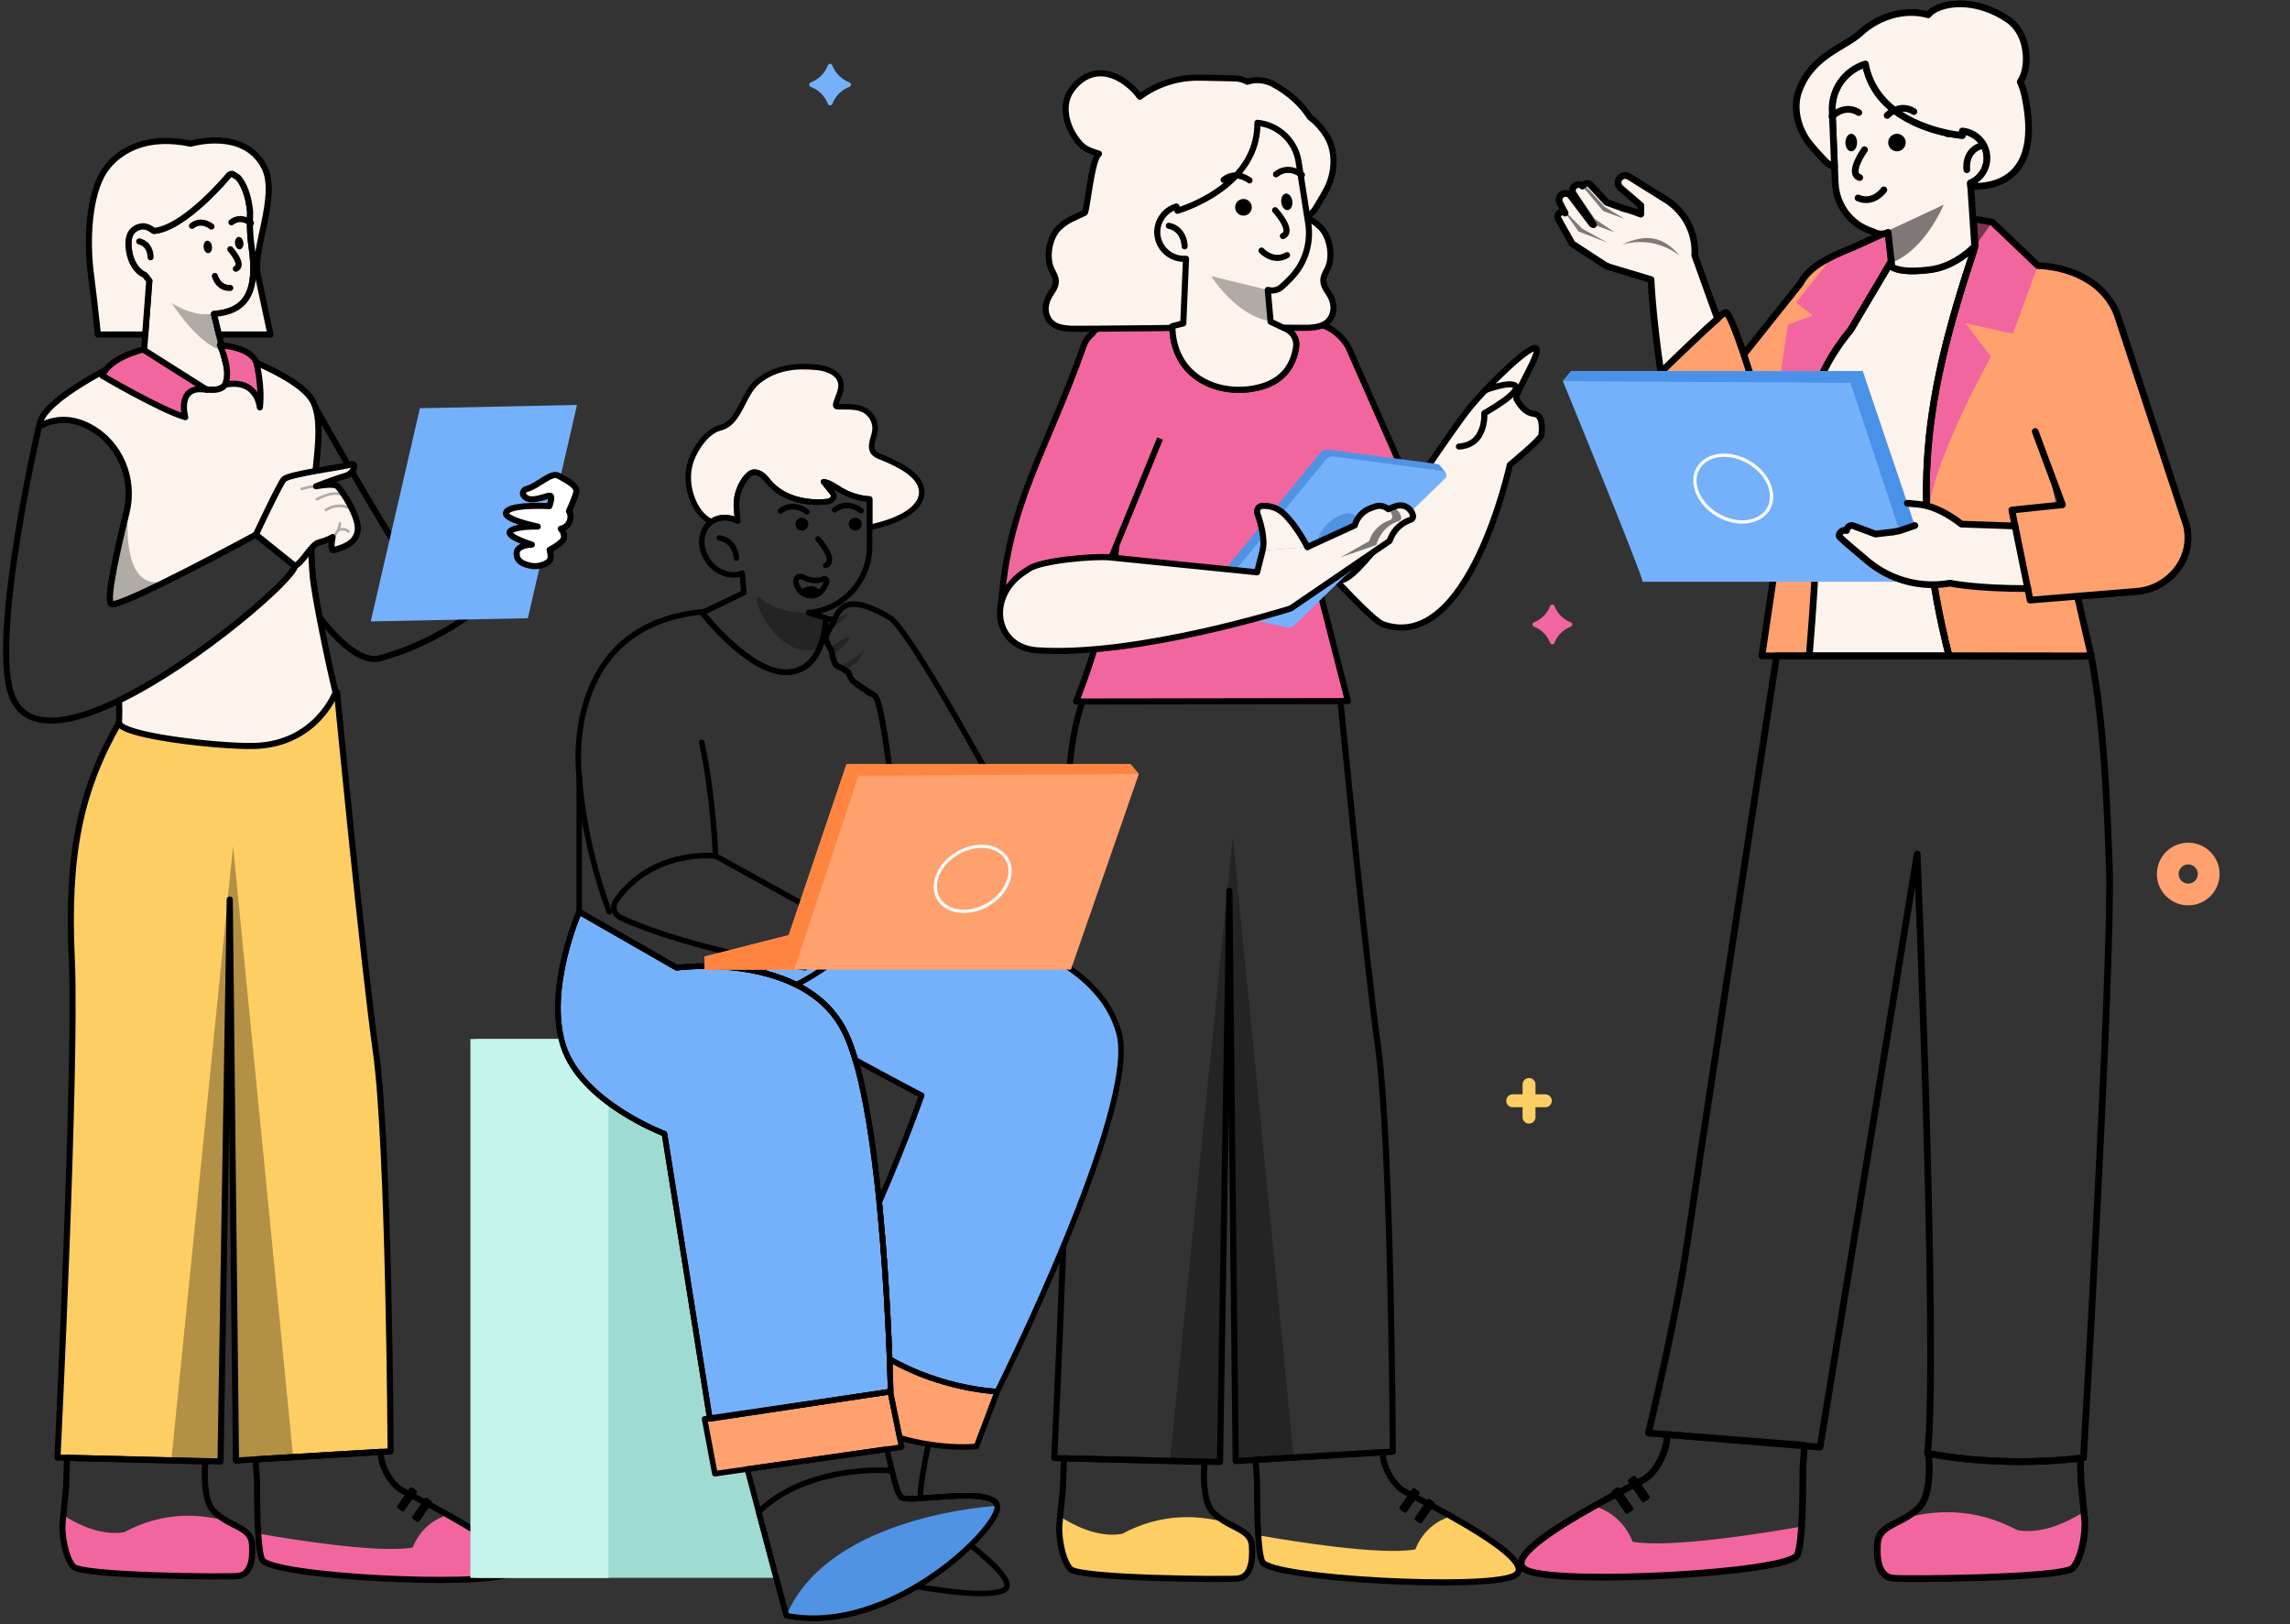<svg width="375" height="266" viewBox="0 0 375 266" fill="none" xmlns="http://www.w3.org/2000/svg">
<rect x="0" y="0" width="375" height="266" fill="#333333" stroke="none"/>
<g clip-path="url(#clip0_6507_508)">
<path d="M333.711 43.491L326.254 36.377L323.155 35.844L323.46 40.328C315.305 64.691 312.523 81.128 319.166 107.422H342.45L336.073 79.756C340.201 72.846 343.872 66.558 345.359 63.548C351.1 51.925 344.127 43.973 333.723 43.503L333.711 43.491Z" fill="#FFA16E"/>
<path d="M329.621 54.658L321.848 52.918L326.027 58.405C326.027 58.405 317.148 74.41 316.068 82.426C314.861 76.392 316.475 68.593 316.729 65.747C317.199 60.425 321.251 48.726 322.915 41.918C324.109 37.027 323.143 35.846 323.143 35.846C327.233 34.741 329.444 39.962 333.712 43.493L329.621 54.658Z" fill="#F2669F"/>
<path d="M303.037 54.025L309.706 42.783L309.185 38.02L309.071 38.07C308.855 38.172 308.639 38.223 308.41 38.261L306.543 39.112L303.634 40.433C298.693 42.415 296.178 43.875 294.78 46.467L285.558 58.038C285.533 57.962 285.508 57.873 285.482 57.797C284.199 54.012 283.018 51.027 282.535 51.166C282.192 51.268 280.871 52.411 279.118 54.025C278.255 54.825 277.277 55.739 276.26 56.705C271.751 60.998 266.492 66.231 266.492 66.231C266.492 66.231 272.03 87.991 284.11 87.216C285.355 87.356 286.6 87.102 287.743 86.352C287.769 86.352 287.781 86.339 287.807 86.327V86.301C288.226 86.022 288.632 85.692 289.014 85.272L298.083 73.866C295.022 68.81 297.08 61.252 303.062 54.012L303.037 54.025Z" fill="#FFA16E"/>
<path d="M296.83 51.671L292.778 53.157L288.688 80.022C289.5 77.927 293.794 68.235 297.808 61.464C303.219 52.344 308.668 45.688 309.748 43.198L309.062 38.066C305.328 39.159 303.689 40.797 300.59 41.344L294.15 49.562L296.83 51.658V51.671Z" fill="#F2669F"/>
<path d="M299.356 75.581C298.886 75.098 298.505 74.578 298.149 74.031L292.725 78.261L288.508 107.413H296.256C296.256 107.413 297.107 96.756 297.222 93.034C297.336 88.791 299.356 75.581 299.356 75.581Z" fill="#FFA16E"/>
<path d="M315.589 75.54C315.589 75.616 315.589 75.705 315.589 75.781C316.199 64.59 318.942 53.882 323.248 40.964L322.753 40.875C321.673 41.853 319.234 43.72 316.16 44.127C311.105 44.8 309.822 43.682 309.822 43.682L309.771 43.2L309.72 42.78L303.052 54.022C296.357 62.126 294.566 70.637 299.381 75.578C299.381 75.578 297.374 88.788 297.247 93.031C297.145 96.753 296.281 107.41 296.281 107.41H319.171C316.097 95.267 315.043 85.232 315.602 75.54H315.589Z" fill="#FCF3EC" stroke="black" stroke-width="1.1" stroke-linecap="round" stroke-linejoin="round"/>
<path d="M358.015 85.942L346.901 52.141C345.313 46.971 340.181 43.783 333.703 43.491L326.246 36.377L323.147 35.844L323.452 40.328C315.297 64.691 312.515 81.128 319.158 107.422C319.158 107.422 331.429 107.371 342.442 107.422L340.194 97.654L349.924 96.853C355.03 96.434 358.993 91.836 358.193 86.78C358.155 86.501 358.091 86.234 358.028 85.967L358.015 85.942Z" stroke="black" stroke-width="1.1" stroke-linecap="round" stroke-linejoin="round"/>
<path d="M303.037 54.037L309.706 42.783L309.185 38.02L309.071 38.07C308.855 38.172 308.639 38.223 308.41 38.261L306.543 39.112L303.634 40.433C298.693 42.415 296.178 43.875 294.78 46.467L285.558 58.038C285.533 57.962 285.508 57.873 285.482 57.797C284.199 54.012 283.018 51.027 282.535 51.166C282.192 51.268 280.871 52.411 279.118 54.025C278.255 54.825 277.277 55.739 276.26 56.705C271.751 60.998 266.492 66.231 266.492 66.231C266.492 66.231 272.03 87.991 284.11 87.216C285.355 87.356 286.6 87.102 287.743 86.352C287.769 86.352 287.781 86.339 287.807 86.327V86.301C288.226 86.022 288.632 85.692 289.014 85.272L298.083 73.866C295.022 68.81 297.08 61.252 303.05 54.012L303.037 54.037Z" stroke="black" stroke-width="1.1" stroke-linecap="round" stroke-linejoin="round"/>
<path d="M276.747 56.373C277.661 55.497 278.538 54.671 279.325 53.947C280.087 53.249 280.748 52.652 281.281 52.207L277.534 41.804V41.766L270.383 45.792C270.383 45.792 270.586 51.407 271.983 60.972C273.457 59.536 275.146 57.885 276.734 56.373H276.747Z" fill="#FCF3EC"/>
<path d="M259.13 31.22L261.073 34.497L265.659 37.241V34.065L263.093 33.125L260.451 30.267C260.21 30.013 259.829 29.95 259.524 30.115L259.409 30.178C259.282 30.255 259.168 30.356 259.117 30.483C258.99 30.712 258.99 30.991 259.13 31.233V31.22Z" fill="#FCF3EC"/>
<path d="M257.653 31.782L260.943 36.8L261.426 37.524L266.38 40.293L268.704 37.447L262.556 34.564L259.279 30.575C259.089 30.334 258.797 30.207 258.504 30.207C258.39 30.207 258.263 30.232 258.161 30.27C257.933 30.36 257.755 30.512 257.641 30.702C257.45 31.02 257.437 31.427 257.666 31.769L257.653 31.782Z" fill="#FCF3EC"/>
<path opacity="0.5" d="M257.654 31.785L260.944 36.802L264.552 38.149L261.186 35.875L257.629 30.73C257.438 31.048 257.426 31.454 257.654 31.797V31.785Z" fill="black"/>
<path d="M255.305 32.723C255.305 32.889 255.343 33.054 255.419 33.206L255.737 33.803L257.413 37.029L259.382 39.291L263.117 43.597L269.773 40.053L260.754 36.712L257.197 32.038C256.905 31.682 256.397 31.555 255.965 31.72C255.546 31.898 255.305 32.292 255.305 32.711V32.723Z" fill="#FCF3EC"/>
<path opacity="0.5" d="M255.961 34.258L257.409 37.04L259.378 39.313L263.189 39.72L259.111 37.459L255.961 34.258Z" fill="black"/>
<path d="M263.115 43.62L257.449 39.923L255.176 35.871C254.972 35.503 255.112 35.02 255.48 34.83C255.823 34.652 256.23 34.754 256.459 35.058L258.491 37.904L263.178 39.72L263.115 43.62Z" fill="#FCF3EC"/>
<path d="M264.97 29.913C264.97 30.244 265.109 30.574 265.376 30.79L268.692 33.635V37.446L277.52 41.778C277.723 38.132 275.919 34.651 272.82 32.708L266.761 28.923C266.075 28.491 265.148 28.872 264.982 29.66C264.957 29.748 264.957 29.825 264.957 29.913H264.97Z" fill="#FCF3EC"/>
<path d="M277.516 41.777C273.629 35.769 265.563 34.066 265.563 34.066L263.188 43.631L274.81 47.112L277.528 41.764L277.516 41.777Z" fill="#FCF3EC"/>
<path d="M277.532 41.803V41.778C277.735 38.132 275.932 34.651 272.832 32.708L266.773 28.923C266.087 28.491 265.16 28.872 264.995 29.66C264.97 29.748 264.97 29.825 264.97 29.913C264.97 30.244 265.109 30.574 265.376 30.79L268.691 33.635V35.071C267.167 34.461 265.998 34.169 265.668 34.093V34.067L263.102 33.127L260.46 30.269C260.219 30.015 259.838 29.952 259.533 30.117L259.419 30.18C259.292 30.256 259.19 30.358 259.126 30.473C258.949 30.32 258.733 30.218 258.491 30.218C258.377 30.218 258.25 30.244 258.148 30.282C257.92 30.371 257.742 30.523 257.628 30.714C257.437 31.031 257.424 31.438 257.653 31.781L260.943 36.798L260.752 36.735L257.196 32.06C256.904 31.705 256.395 31.578 255.964 31.743C255.544 31.921 255.303 32.314 255.303 32.733C255.303 32.899 255.341 33.064 255.417 33.216L255.735 33.813L256.294 34.893C256.065 34.715 255.748 34.677 255.481 34.817C255.1 35.02 254.96 35.49 255.176 35.858L257.45 39.91L263.115 43.607L263.191 43.569V43.632L270.368 45.791C270.368 45.791 270.571 51.406 271.969 60.971C273.442 59.535 275.131 57.884 276.732 56.373C277.647 55.496 278.523 54.67 279.311 53.947C280.073 53.248 280.733 52.651 281.267 52.206L277.52 41.803H277.532Z" stroke="black" stroke-width="1.1" stroke-linecap="round" stroke-linejoin="round"/>
<path opacity="0.5" d="M259.113 30.488L262.543 34.566L266.061 35.862L262.772 33.88L259.405 30.184C259.278 30.26 259.164 30.361 259.113 30.488ZM265.655 40.041C269.478 38.25 272.4 38.643 275.08 41.921C275.08 41.921 271.308 38.478 265.655 40.041Z" fill="black"/>
<path opacity="0.5" d="M326.248 36.369L323.453 40.32L323.148 35.836L326.248 36.369Z" fill="black"/>
<path d="M325.372 25.714C325.283 23.465 323.53 21.687 321.345 21.471V22.195C321.345 22.195 320.443 22.131 319.084 21.852C319.046 21.865 318.995 21.877 318.957 21.903V21.827C314.892 20.988 306.941 18.359 305.467 10.496C302.203 11.487 299.878 14.586 300.031 18.156L300.246 23.249L300.526 29.969C300.678 33.564 303.016 36.739 306.445 37.844C306.636 37.908 306.737 37.933 306.737 37.933C307.436 38.378 308.325 38.441 309.075 38.098L309.189 38.048L309.761 43.23L309.811 43.713C309.811 43.713 311.094 44.831 316.15 44.157C320.354 43.599 323.365 40.309 323.365 40.309L322.679 30.007C324.33 29.296 325.461 27.632 325.384 25.739L325.372 25.714Z" fill="#FCF3EC" stroke="black" stroke-width="1.1" stroke-linecap="round" stroke-linejoin="round"/>
<path d="M331.593 15.761C331.403 14.872 331.136 14.097 330.831 13.386C331.492 12.433 331.86 10.934 331.809 9.334C331.746 7.047 330.844 4.545 328.774 3.16C323.959 -0.066 319.259 0.302 316.973 1.471C316.414 1.75 316.008 2.081 315.766 2.424C315.233 2.271 314.674 2.169 314.128 2.106C310.685 1.738 307.167 3.071 304.626 5.421C302.086 7.771 296.713 9.041 294.579 14.872C293.537 17.704 294.426 21.134 296.306 23.497C296.827 24.145 297.386 24.78 297.958 25.389C298.275 25.732 298.593 26.075 298.898 26.406C299.215 26.749 299.749 27.053 300.409 27.346L300.244 23.23L300.028 18.136C299.888 14.567 302.2 11.48 305.465 10.477C306.951 18.34 314.89 20.969 318.955 21.807V21.884C318.955 21.884 319.044 21.858 319.082 21.833C320.453 22.112 321.343 22.176 321.343 22.176V21.452C323.527 21.668 325.28 23.433 325.369 25.694C325.446 27.6 324.315 29.251 322.664 29.962L322.702 30.509C326.309 30.674 334.502 29.594 331.581 15.748L331.593 15.761Z" fill="#FCF3EC" stroke="black" stroke-width="1.1" stroke-linecap="round" stroke-linejoin="round"/>
<path opacity="0.5" d="M318.296 33.523C318.296 33.523 315.222 41.005 309.696 43.038L309.531 37.614L318.296 33.523Z" fill="black"/>
<path d="M358.014 85.946L346.9 52.145L329.129 56.044C329.129 56.044 332.635 71.046 338.008 83.291L337.728 82.656L329.434 83.519L332.432 98.267L349.897 96.832C355.004 96.412 358.967 91.814 358.167 86.758C358.128 86.479 358.065 86.212 358.001 85.946H358.014Z" fill="#FFA16E"/>
<path d="M292.432 80.961L288.52 107.407H296.268" stroke="black" stroke-width="1.1" stroke-linecap="round" stroke-linejoin="round"/>
<path d="M310.635 24.781C311.427 24.781 312.07 24.138 312.07 23.346C312.07 22.553 311.427 21.91 310.635 21.91C309.842 21.91 309.199 22.553 309.199 23.346C309.199 24.138 309.842 24.781 310.635 24.781Z" fill="black"/>
<path d="M303.152 24.781C303.678 24.781 304.105 24.138 304.105 23.346C304.105 22.553 303.678 21.91 303.152 21.91C302.626 21.91 302.199 22.553 302.199 23.346C302.199 24.138 302.626 24.781 303.152 24.781Z" fill="black"/>
<path d="M305.325 24.516C305.325 24.516 302.505 28.428 304.537 29.076" stroke="black" stroke-width="1.1" stroke-linecap="round" stroke-linejoin="round"/>
<path d="M308.488 31.098C308.488 31.098 306.824 33.511 304.258 32.419" stroke="black" stroke-width="1.1" stroke-linecap="round" stroke-linejoin="round"/>
<path d="M309.031 18.902C309.031 18.902 311.051 16.78 313.414 18.267" stroke="black" stroke-width="1.1" stroke-linecap="round" stroke-linejoin="round"/>
<path d="M322.079 27.791C322.079 27.791 321.635 24.895 324.251 23.93" stroke="black" stroke-width="1.1" stroke-linecap="round" stroke-linejoin="round"/>
<path d="M300 19.066C300 19.066 302.02 16.945 304.382 18.431" stroke="black" stroke-width="1.1" stroke-linecap="round" stroke-linejoin="round"/>
<path d="M285.562 58.051L286.782 61.811" stroke="black" stroke-width="1.1" stroke-miterlimit="10"/>
<path d="M276.22 204.063C277.478 195.247 286.941 133.209 290.93 107.41H319.154C319.154 107.41 341.206 107.652 342.438 107.41C344.546 118.309 345.042 131.811 345.41 141.707C345.982 157.216 341.18 238.727 341.18 238.727C341.18 238.727 329.113 240.544 315.636 238.016C317.427 222.761 313.946 139.865 313.946 139.865L298.043 236.987L269.945 234.675C269.945 234.675 274.607 215.266 276.208 204.063H276.22Z" stroke="black" stroke-width="1.1" stroke-linecap="round" stroke-linejoin="round"/>
<path d="M330.779 239.363C329.483 239.363 328.086 239.325 326.625 239.262C328.086 239.338 329.47 239.363 330.779 239.363Z" fill="black"/>
<path d="M326.625 239.26C325.748 239.222 324.834 239.158 323.906 239.082C324.834 239.158 325.748 239.209 326.625 239.26Z" fill="black"/>
<path d="M335.198 239.25C334.956 239.263 334.715 239.275 334.461 239.288C334.715 239.275 334.956 239.275 335.198 239.263V239.25Z" stroke="black" stroke-width="1.1" stroke-linecap="round" stroke-linejoin="round"/>
<path d="M255.926 62.405L257.298 60.754H305.008L314.712 89.474L328.85 93.069V95.266H268.997C268.831 93.818 255.926 62.405 255.926 62.405Z" fill="#75B1FB"/>
<path d="M285.318 85.741C283.869 85.729 282.447 85.322 281.189 84.585C277.887 82.68 276.388 79.073 277.849 76.558C279.309 74.042 283.171 73.534 286.473 75.44C289.776 77.345 291.275 80.953 289.814 83.468C288.95 84.954 287.248 85.741 285.318 85.741ZM281.456 84.128C284.505 85.881 288.036 85.462 289.357 83.201C290.678 80.94 289.255 77.663 286.207 75.897C283.158 74.131 279.627 74.563 278.306 76.824C276.985 79.085 278.407 82.362 281.456 84.128Z" fill="white"/>
<path d="M255.926 62.408L303.039 62.7L313.811 95.282H328.863V93.084L314.725 89.49L305.021 60.77H257.298L255.926 62.421V62.408Z" fill="#4A91E9"/>
<path d="M332.079 96.383C323.365 96.395 319.326 95.494 319.326 95.494C317.026 95.9 314.702 95.811 312.492 95.265C310.116 94.681 307.868 93.563 305.925 91.962C303.46 89.905 301.148 87.948 301.148 87.771C301.148 87.542 301.25 87.326 301.415 87.148C301.504 87.059 301.593 86.983 301.695 86.932C301.911 86.831 302.152 86.818 302.381 86.881C302.381 86.742 302.431 86.615 302.508 86.488L302.584 86.386C302.787 86.094 303.155 85.98 303.473 86.094L307.119 87.453L309.837 87.135V87.161C310.027 87.123 310.447 87.021 311.056 86.919L313.571 86.056L312.339 82.41L314.156 82.575C317.687 82.893 321.193 85.827 321.193 85.827L329.996 86.132" fill="#FCF3EC"/>
<path d="M312.336 82.414L314.152 82.579C317.684 82.897 321.19 85.831 321.19 85.831L329.992 86.136" stroke="black" stroke-width="1.1" stroke-linecap="round" stroke-linejoin="round"/>
<path d="M332.079 96.387C323.365 96.4 319.326 95.498 319.326 95.498C317.026 95.905 314.702 95.816 312.492 95.269C310.116 94.685 307.868 93.567 305.925 91.967C303.46 89.909 301.148 87.953 301.148 87.775C301.148 87.546 301.25 87.331 301.415 87.153C301.504 87.064 301.593 86.988 301.695 86.937C301.911 86.835 302.152 86.822 302.381 86.886C302.381 86.746 302.431 86.619 302.508 86.492L302.584 86.391C302.787 86.098 303.155 85.984 303.473 86.098L307.119 87.457L309.837 87.14V87.165C310.027 87.127 310.447 87.026 311.056 86.924L313.571 86.06" stroke="black" stroke-width="1.1" stroke-linecap="round" stroke-linejoin="round"/>
<path d="M333.281 70.66L337.74 82.663L329.445 83.527L332.443 98.275L349.909 96.839C355.015 96.42 358.978 91.822 358.178 86.766C358.14 86.487 358.076 86.22 358.013 85.953L346.898 52.152" stroke="black" stroke-width="1.1" stroke-linecap="round" stroke-linejoin="round"/>
<path d="M339.481 256.765C337.994 258.454 312.12 258.67 309.998 258.454C307.877 258.238 307.242 255.914 307.458 252.751C307.61 250.426 309.617 249.906 311.853 248.648C316.578 247.302 323.285 246.768 330.373 250.592C334.603 251.303 338.884 249.093 341.272 247.543C341.322 248.102 341.373 248.534 341.399 248.788C341.615 250.769 340.979 255.063 339.493 256.752L339.481 256.765Z" fill="#F2669F"/>
<path d="M295.023 249.982C294.883 252.193 294.655 253.933 294.312 254.657C292.864 257.655 255.353 259.649 250.018 257.172C246.411 255.508 254.147 250.503 261.082 246.629C263.369 247.366 265.96 248.979 267.357 252.485C273.454 253.552 288.557 251.126 295.036 249.982H295.023Z" fill="#F2669F"/>
<path d="M264.729 243.61L264.021 244.104C263.871 244.208 263.835 244.414 263.939 244.564L266.155 247.742C266.259 247.891 266.465 247.928 266.615 247.824L267.323 247.33C267.473 247.225 267.51 247.019 267.405 246.87L265.189 243.692C265.085 243.542 264.879 243.506 264.729 243.61Z" fill="black"/>
<path d="M267.425 241.735L266.716 242.229C266.567 242.333 266.53 242.539 266.634 242.689L268.85 245.867C268.955 246.016 269.16 246.053 269.31 245.949L270.019 245.455C270.168 245.35 270.205 245.144 270.101 244.995L267.885 241.817C267.78 241.667 267.574 241.631 267.425 241.735Z" fill="black"/>
<path d="M261.082 246.617C264.016 244.966 266.824 243.53 268.551 242.616C268.793 242.489 269.021 242.374 269.224 242.26C271.384 241.117 273.175 236.988 272.984 234.918L295.455 236.671C295.48 237.954 295.226 239.592 295.226 241.066C295.226 244.127 295.188 247.379 295.023 249.97C294.883 252.181 294.655 253.921 294.312 254.645C292.864 257.643 255.353 259.637 250.018 257.16C246.411 255.496 254.147 250.491 261.082 246.617Z" stroke="black" stroke-width="1.1" stroke-linecap="round" stroke-linejoin="round"/>
<path d="M341.259 247.54C341.145 246.346 340.955 244.555 340.777 242.663L340.65 238.801C338.185 239.106 327.554 240.211 315.817 238.039C315.969 239.83 315.994 241.431 315.702 243.336C315.486 244.835 315.029 246.143 314.241 246.905C313.517 247.579 312.717 248.163 311.841 248.646C309.605 249.903 307.611 250.424 307.446 252.748C307.23 255.899 307.878 258.236 309.986 258.452C312.107 258.668 337.982 258.452 339.468 256.762C340.955 255.073 341.59 250.78 341.374 248.798C341.348 248.544 341.298 248.099 341.247 247.553L341.259 247.54Z" stroke="black" stroke-width="1.1" stroke-linecap="round" stroke-linejoin="round"/>
<path d="M247.713 179.21H249.331V177.593C249.331 177.009 249.805 176.535 250.388 176.535C250.972 176.535 251.446 177.009 251.446 177.593V179.21H253.06C253.643 179.21 254.117 179.682 254.117 180.268C254.117 180.851 253.643 181.325 253.06 181.325H251.442V182.942C251.442 183.526 250.968 184 250.385 184C249.801 184 249.327 183.526 249.327 182.942V181.325H247.71C247.126 181.325 246.652 180.851 246.652 180.268C246.652 179.684 247.126 179.21 247.71 179.21H247.713Z" fill="#FDCE64"/>
<path d="M250.937 102.266C250.937 102.112 251.03 101.975 251.173 101.919C252.41 101.451 253.388 100.475 253.856 99.236C253.911 99.093 254.049 98.999 254.203 99C254.357 99 254.494 99.093 254.55 99.236C255.018 100.473 255.994 101.451 257.233 101.919C257.375 101.974 257.47 102.112 257.469 102.266C257.469 102.419 257.375 102.557 257.233 102.613C255.996 103.081 255.018 104.057 254.55 105.296C254.495 105.438 254.357 105.533 254.203 105.532C254.049 105.532 253.912 105.438 253.856 105.296C253.388 104.059 252.412 103.081 251.173 102.613C251.03 102.558 250.936 102.419 250.937 102.266Z" fill="#F2669F"/>
<path d="M361.964 139.503C361.035 138.573 359.753 138 358.335 138C355.501 138 353.203 140.298 353.203 143.132C353.203 145.966 355.501 148.264 358.335 148.264C361.169 148.264 363.467 145.966 363.467 143.132C363.467 141.714 362.894 140.433 361.964 139.503ZM358.335 144.704C357.467 144.704 356.764 144 356.764 143.132C356.764 142.264 357.467 141.561 358.335 141.561C359.203 141.561 359.907 142.264 359.907 143.132C359.907 144 359.203 144.704 358.335 144.704Z" fill="#FFA16E"/>
<path d="M139.348 13.855C139.348 13.695 139.251 13.551 139.101 13.493C137.808 13.004 136.786 11.985 136.297 10.692C136.239 10.543 136.094 10.444 135.934 10.445C135.773 10.445 135.63 10.543 135.571 10.692C135.082 11.983 134.061 13.004 132.766 13.493C132.617 13.55 132.518 13.695 132.52 13.855C132.52 14.015 132.617 14.159 132.766 14.217C134.06 14.706 135.082 15.725 135.571 17.018C135.628 17.167 135.773 17.266 135.934 17.265C136.094 17.265 136.238 17.167 136.297 17.018C136.786 15.727 137.807 14.706 139.101 14.217C139.251 14.16 139.349 14.015 139.348 13.855Z" fill="#75B1FB"/>
<path d="M11.999 256.56C13.358 258.106 37.008 258.303 38.948 258.106C40.888 257.909 41.469 255.782 41.272 252.895C41.129 250.768 39.297 250.285 37.259 249.141C32.933 247.907 26.81 247.416 20.338 250.92C16.468 251.572 12.553 249.552 10.372 248.131C10.319 248.64 10.283 249.034 10.256 249.266C10.059 251.081 10.64 254.995 11.999 256.551V256.56Z" fill="#F2669F"/>
<path d="M42.281 251.142C42.406 253.171 42.612 254.753 42.934 255.415C44.248 258.15 78.544 259.973 83.424 257.712C86.714 256.192 79.652 251.616 73.315 248.067C71.233 248.738 68.864 250.222 67.586 253.421C62.008 254.396 48.207 252.179 42.29 251.142H42.281Z" fill="#F2669F"/>
<path d="M61.561 172.279C59.398 156.816 55.188 113.34 55.188 113.34H55.17C55.17 113.34 55.17 113.376 55.179 113.393C55.179 113.393 51.506 121.947 40.485 122.162C34.371 122.278 19.346 120.678 19.48 118.336C13.089 129.438 10.953 139.985 11.748 157.12C12.544 174.254 9.406 238.7 9.406 238.7L36.105 239.334L37.616 147.305L38.635 239.182L63.957 237.672C63.957 237.672 63.715 187.742 61.552 172.279H61.561Z" fill="#FDCE64"/>
<path d="M85.572 86.336C85.572 86.336 69.984 94.327 68.455 94.184C66.927 94.041 51.642 66.717 51.642 66.717V66.735C53.332 72.142 50.033 80.839 51.195 94.229C51.312 95.543 51.759 98.162 52.322 101.094C55.745 105.438 59.32 108.566 62.163 107.806C78.377 103.453 88.611 89.787 88.611 89.787L85.572 86.336Z" stroke="black" stroke-linecap="round" stroke-linejoin="round"/>
<path d="M40.959 34.727C40.726 32.045 39.859 30.025 38.992 29.078C38.688 28.863 38.367 28.666 38.045 28.479C37.786 28.452 37.544 28.559 37.365 28.818C37.365 28.818 30.268 37.372 25.209 37.819C24.512 37.283 23.752 36.934 23.055 37.095C21.715 37.39 21.178 38.266 21.062 39.356C21.062 39.356 21.062 39.374 21.062 39.383C21.044 39.562 21.035 39.741 21.035 39.929C21.035 40.009 21.035 40.081 21.035 40.161C21.035 40.304 21.053 40.438 21.062 40.581C21.062 40.653 21.08 40.724 21.089 40.796C21.116 41.001 21.151 41.216 21.187 41.43C21.223 41.618 21.276 41.815 21.33 42.02C21.339 42.056 21.357 42.101 21.366 42.136C21.419 42.297 21.473 42.449 21.536 42.61C21.956 43.638 22.68 44.612 23.708 45.05C23.94 45.354 24.181 45.667 24.459 45.998L23.44 59.432C26.595 60.943 39.904 68.871 36.838 58.887L35.9 54.99L35.041 51.423C40.145 51.039 42.326 48.089 41.2 40.402C40.86 38.123 40.914 36.273 40.968 34.735L40.959 34.727Z" fill="#FCF3EC" stroke="black" stroke-linecap="round" stroke-linejoin="round"/>
<path opacity="0.3" d="M33.327 51.46C32.084 51.433 29.984 50.834 28.098 49.609C31.959 55.437 35.32 57.439 36.437 57.225L35.043 51.415C34.498 51.46 33.934 51.477 33.327 51.46Z" fill="black"/>
<path d="M24.461 45.989C24.184 45.658 23.942 45.345 23.71 45.041C22.682 44.612 21.958 43.629 21.538 42.601C21.476 42.441 21.413 42.288 21.368 42.128C21.359 42.092 21.341 42.047 21.332 42.011C21.27 41.815 21.225 41.618 21.189 41.422C21.145 41.207 21.118 41.001 21.091 40.787C21.082 40.715 21.073 40.644 21.064 40.572C21.047 40.429 21.038 40.286 21.038 40.152C21.038 40.072 21.038 40 21.038 39.92C21.038 39.732 21.038 39.553 21.064 39.375C21.064 39.375 21.064 39.357 21.064 39.348C21.189 38.257 21.717 37.381 23.058 37.086C23.755 36.934 24.515 37.283 25.212 37.81C30.271 37.373 37.368 28.81 37.368 28.81C37.556 28.541 37.788 28.443 38.047 28.47C38.369 28.658 38.691 28.854 38.995 29.069C39.862 30.016 40.738 32.036 40.961 34.718C40.907 36.255 40.863 38.114 41.194 40.385C42.329 48.072 40.148 51.021 35.035 51.406L35.848 54.784H44.295C43.598 51.549 42.829 47.911 42.212 44.997C41.337 40.814 45.663 32.036 43.285 27.388C39.969 20.881 31.227 23.536 31.227 23.536C22.289 21.65 17.954 26.155 16.595 28.827C14.361 33.234 14.244 40.233 14.924 45.185C15.192 47.16 15.612 50.869 16.032 54.784H23.773L24.443 45.98L24.461 45.989Z" fill="#FCF3EC" stroke="black" stroke-linecap="round" stroke-linejoin="round"/>
<path d="M86.444 101.238L94.489 66.316L68.764 66.853L60.711 101.766L86.444 101.238Z" fill="#75B1FB"/>
<path d="M89.949 82.878C89.949 82.878 83.906 82.538 82.95 83.781C81.994 85.014 88.054 86.23 88.054 86.23C88.054 86.23 84.478 86.122 83.567 86.972C82.664 87.821 87.097 89.188 87.097 89.188C87.097 89.188 84.702 89.215 84.612 90.52C84.523 91.825 85.435 92.299 86.758 92.621C88.081 92.942 89.395 92.415 89.922 91.897C90.449 91.378 90.002 90.037 90.002 90.037C90.002 90.037 92.273 88.911 92.362 88.044C92.442 87.177 91.826 86.596 91.826 86.596C91.826 86.596 92.898 86.426 93.283 85.38C93.667 84.344 93.166 83.709 93.166 83.709C93.166 83.709 94.078 81.769 94.364 80.643C94.659 79.517 92.657 78.614 91.45 77.908C90.244 77.202 88.063 79.678 86.061 80.125C86.061 80.125 85.042 80.75 86.132 81.51C87.222 82.27 89.555 81.126 90.065 81.171C90.574 81.215 89.958 82.887 89.958 82.887L89.949 82.878Z" fill="white"/>
<path d="M89.949 82.878C89.949 82.878 83.906 82.538 82.95 83.781C81.994 85.014 88.054 86.23 88.054 86.23C88.054 86.23 84.478 86.122 83.567 86.972C82.664 87.821 87.097 89.188 87.097 89.188C87.097 89.188 84.702 89.215 84.612 90.52C84.523 91.825 85.435 92.299 86.758 92.621C88.081 92.942 89.395 92.415 89.922 91.897C90.449 91.378 90.002 90.037 90.002 90.037C90.002 90.037 92.273 88.911 92.362 88.044C92.442 87.177 91.826 86.596 91.826 86.596C91.826 86.596 92.898 86.426 93.283 85.38C93.667 84.344 93.166 83.709 93.166 83.709C93.166 83.709 94.078 81.769 94.364 80.643C94.659 79.517 92.657 78.614 91.45 77.908C90.244 77.202 88.063 79.678 86.061 80.125C86.061 80.125 85.042 80.75 86.132 81.51C87.222 82.27 89.555 81.126 90.065 81.171C90.574 81.215 89.958 82.887 89.958 82.887L89.949 82.878Z" stroke="black" stroke-linecap="round" stroke-linejoin="round"/>
<path d="M6.386 69.828C6.386 69.828 -1.426 103.355 1.774 113.456C7.047 130.09 47.985 96.008 48.297 92.683L41.898 87.543C41.898 87.543 19.722 99.583 18.247 98.895C17.308 98.457 19.194 90.055 20.705 83.986C22.073 78.444 19.677 72.518 14.618 69.855C12.214 68.585 9.389 68.165 6.386 69.828Z" stroke="black" stroke-linecap="round" stroke-linejoin="round"/>
<path d="M51.205 94.23C49.989 80.224 53.672 71.339 51.383 65.994C50.311 63.5 45.842 61.078 41.989 59.389C39.567 58.325 37.386 57.556 36.438 57.234L36.832 58.888C39.898 68.881 26.588 60.944 23.433 59.433L23.585 57.458C18.758 59.666 7.344 65.288 6.513 69.337C6.486 69.48 6.468 69.65 6.441 69.811C9.454 68.175 12.287 68.622 14.691 69.909C19.688 72.582 22.084 78.445 20.716 83.942C19.214 90.02 17.31 98.467 18.249 98.905C19.724 99.593 41.9 87.553 41.9 87.553L48.3 92.693C48.112 94.731 32.64 108.335 19.482 114.717C19.545 115.914 19.554 117.103 19.482 118.274C19.357 120.455 35.777 122.279 41.48 122.162C51.768 121.966 54.959 113.394 54.959 113.394C53.949 109.425 51.482 97.6 51.196 94.23H51.205Z" fill="#FCF3EC" stroke="black" stroke-linecap="round" stroke-linejoin="round"/>
<path d="M55.26 79.643C54.626 79.053 51.765 79.635 51.765 79.635C51.765 79.635 54.769 78.437 56.449 77.972C58.129 77.516 58.424 75.702 57.495 76.068C56.565 76.434 47.198 77.614 46.456 78.517C45.714 79.42 41.906 87.545 41.906 87.545L48.306 92.684C49.62 92.068 50.961 89.136 52.275 88.814C53.633 88.483 54.465 87.947 54.465 87.947C54.465 87.947 53.937 90.387 54.706 90.083C55.475 89.779 58.192 89.332 58.567 86.991C58.943 84.64 55.904 80.224 55.269 79.635L55.26 79.643Z" fill="white"/>
<path d="M55.26 79.643C54.626 79.053 51.765 79.635 51.765 79.635C51.765 79.635 54.769 78.437 56.449 77.972C58.129 77.516 58.424 75.702 57.495 76.068C56.565 76.434 47.198 77.614 46.456 78.517C45.714 79.42 41.906 87.545 41.906 87.545L48.306 92.684C49.62 92.068 50.961 89.136 52.275 88.814C53.633 88.483 54.465 87.947 54.465 87.947C54.465 87.947 53.937 90.387 54.706 90.083C55.475 89.779 58.192 89.332 58.567 86.991C58.943 84.64 55.904 80.224 55.269 79.635L55.26 79.643Z" fill="#FCF3EC" stroke="black" stroke-linecap="round" stroke-linejoin="round"/>
<g opacity="0.3">
<path d="M49.47 80.285C50.203 80.034 50.926 79.9 51.695 79.847C51.981 79.829 51.963 79.391 51.686 79.409C50.873 79.462 50.113 79.605 49.344 79.865C49.076 79.954 49.201 80.374 49.47 80.285Z" fill="black"/>
<path d="M52.008 81.937C53.241 81.338 54.609 80.712 55.977 81.222C56.236 81.32 56.441 80.936 56.182 80.837C54.645 80.256 53.17 80.891 51.776 81.561C51.525 81.687 51.758 82.053 52.008 81.937Z" fill="black"/>
<path d="M53.473 83.708C54.581 82.984 55.931 82.85 57.156 83.369C57.415 83.476 57.621 83.092 57.361 82.984C55.994 82.403 54.483 82.529 53.241 83.333C53.008 83.485 53.241 83.86 53.473 83.708Z" fill="black"/>
<path d="M54.485 88.203C55.272 87.604 55.781 86.746 55.888 85.754C55.915 85.477 55.495 85.378 55.459 85.655C55.361 86.531 54.95 87.3 54.252 87.827C54.029 87.997 54.252 88.373 54.485 88.203Z" fill="black"/>
<path d="M55.574 87.015C56.003 86.792 56.531 86.863 56.897 87.185C57.112 87.373 57.407 87.051 57.192 86.863C56.674 86.408 55.95 86.327 55.342 86.649C55.092 86.783 55.324 87.15 55.574 87.024V87.015Z" fill="black"/>
</g>
<path d="M23.442 57.243C23.442 57.243 17.892 58.504 16.766 61.534C16.766 61.534 26.169 67.067 30.334 68.318C30.334 68.318 28.797 62.91 33.883 63.84L23.442 57.234V57.243Z" fill="#F2669F"/>
<path d="M36.008 56.511C36.008 56.511 41.147 56.815 41.987 59.389C41.987 59.389 42.971 63.179 42.551 66.718C42.551 66.718 42.175 61.954 36.866 62.991C37.599 61.043 36.937 58.683 36.008 56.502V56.511Z" fill="#F2669F"/>
<path opacity="0.3" d="M21.024 83.18C21.024 83.18 19.111 99.447 28.899 94.362L18.262 98.902C18.262 98.902 18.146 92.77 21.033 83.189L21.024 83.18Z" fill="black"/>
<path d="M39.282 40.838C39.66 40.797 39.916 40.306 39.855 39.742C39.793 39.178 39.437 38.753 39.059 38.795C38.681 38.836 38.425 39.327 38.486 39.891C38.548 40.455 38.904 40.88 39.282 40.838Z" fill="black"/>
<path d="M34.141 41.463C34.519 41.422 34.776 40.931 34.714 40.367C34.653 39.803 34.296 39.378 33.919 39.42C33.541 39.461 33.284 39.952 33.346 40.516C33.407 41.08 33.763 41.505 34.141 41.463Z" fill="black"/>
<path d="M37.715 40.815C37.715 40.815 40.03 43.389 38.627 44.005" stroke="black" stroke-linecap="round" stroke-linejoin="round"/>
<path d="M35.188 45.192C35.188 45.192 35.697 47.23 37.699 47.15" stroke="black" stroke-linecap="round" stroke-linejoin="round"/>
<path d="M34.623 37.096C34.623 37.096 33.015 35.746 31.441 36.98" stroke="black" stroke-linecap="round" stroke-linejoin="round"/>
<path d="M24.655 42.127C24.655 42.127 24.744 40.027 22.805 39.535" stroke="black" stroke-linecap="round" stroke-linejoin="round"/>
<path d="M41.084 36.516C41.084 36.516 39.475 35.166 37.902 36.4" stroke="black" stroke-linecap="round" stroke-linejoin="round"/>
<path d="M55.187 113.34C55.187 113.34 59.397 156.816 61.56 172.279C63.723 187.742 63.965 237.672 63.965 237.672L38.642 239.182L37.623 147.305L36.113 239.334L9.414 238.7C9.414 238.7 12.551 174.246 11.756 157.12C10.96 139.985 13.097 129.438 19.488 118.336" stroke="black" stroke-linecap="round" stroke-linejoin="round"/>
<path opacity="0.3" d="M38.164 138.556L28.055 239.139L36.108 239.335L37.619 147.306L38.638 239.183L48.005 238.62L38.164 138.556Z" fill="black"/>
<path d="M69.55 245.408L67.525 248.311C67.429 248.449 67.463 248.638 67.601 248.734L68.246 249.184C68.384 249.28 68.573 249.247 68.669 249.109L70.694 246.206C70.79 246.068 70.756 245.878 70.618 245.782L69.973 245.332C69.835 245.236 69.646 245.27 69.55 245.408Z" fill="black"/>
<path d="M67.089 243.689L65.064 246.593C64.969 246.73 65.002 246.92 65.14 247.016L65.785 247.466C65.923 247.562 66.112 247.528 66.208 247.39L68.233 244.487C68.329 244.349 68.295 244.16 68.157 244.064L67.512 243.614C67.375 243.518 67.185 243.552 67.089 243.689Z" fill="black"/>
<path d="M73.315 248.067C70.624 246.565 68.068 245.242 66.486 244.411C66.263 244.295 66.057 244.187 65.869 244.089C63.894 243.052 62.187 239.656 62.365 237.761L41.888 238.985C41.87 240.165 42.093 241.658 42.093 242.999C42.093 245.796 42.129 248.773 42.281 251.141C42.406 253.17 42.612 254.752 42.934 255.414C44.248 258.149 78.544 259.972 83.424 257.711C86.713 256.192 79.652 251.615 73.315 248.067Z" stroke="black" stroke-linecap="round" stroke-linejoin="round"/>
<path d="M41.272 252.895C41.129 250.767 39.297 250.285 37.259 249.141C36.463 248.703 35.73 248.175 35.069 247.55C34.336 246.852 33.934 245.655 33.728 244.287C33.46 242.5 33.487 241.016 33.639 239.326L10.98 238.728L10.819 243.661C10.649 245.396 10.488 247.031 10.372 248.122C10.319 248.631 10.283 249.024 10.256 249.257C10.059 251.08 10.64 254.986 11.999 256.542C13.358 258.088 37.008 258.285 38.948 258.088C40.888 257.891 41.469 255.764 41.272 252.877V252.895Z" stroke="black" stroke-linecap="round" stroke-linejoin="round"/>
<path d="M23.442 57.243C23.442 57.243 17.892 58.504 16.766 61.534C16.766 61.534 26.169 67.067 30.334 68.318C30.334 68.318 28.797 62.91 33.883 63.84L23.442 57.234V57.243Z" stroke="black" stroke-linecap="round" stroke-linejoin="round"/>
<path d="M36.008 56.511C36.008 56.511 41.147 56.815 41.987 59.389C41.987 59.389 42.971 63.179 42.551 66.718C42.551 66.718 42.175 61.954 36.866 62.991C37.599 61.043 36.937 58.683 36.008 56.502V56.511Z" stroke="black" stroke-linecap="round" stroke-linejoin="round"/>
<path d="M219.168 111.354C219.168 111.354 223.449 155.549 225.643 171.261C227.836 186.974 228.086 237.732 228.086 237.732L202.35 239.266L201.316 145.873L199.782 239.418L172.637 238.776C172.637 238.776 175.829 173.259 175.018 155.852C174.206 138.436 173.992 117.756 179.093 111.612" stroke="black" stroke-linecap="round" stroke-linejoin="round"/>
<path opacity="0.3" d="M201.862 136.971L191.58 239.219L199.775 239.415L201.309 145.87L202.343 239.263L211.867 238.693L201.862 136.971Z" fill="black"/>
<path d="M175.266 256.92C176.64 258.499 200.69 258.695 202.652 258.499C204.623 258.302 205.211 256.135 205.015 253.202C204.872 251.035 203.009 250.553 200.94 249.385C196.543 248.128 190.319 247.637 183.738 251.195C179.805 251.864 175.828 249.804 173.608 248.359C173.554 248.877 173.519 249.278 173.492 249.519C173.296 251.365 173.884 255.342 175.266 256.92Z" fill="#FDCE64"/>
<path d="M206.048 251.418C206.172 253.478 206.386 255.092 206.707 255.761C208.045 258.543 242.904 260.398 247.862 258.097C251.206 256.554 244.027 251.908 237.589 248.297C235.466 248.984 233.059 250.482 231.766 253.737C226.103 254.726 212.067 252.479 206.048 251.418Z" fill="#FDCE64"/>
<path d="M234.195 245.508L234.846 245.962C234.987 246.061 235.022 246.255 234.923 246.397L232.867 249.344C232.769 249.486 232.574 249.521 232.433 249.422L231.782 248.968C231.64 248.869 231.606 248.675 231.704 248.533L233.76 245.586C233.859 245.444 234.053 245.41 234.195 245.508Z" fill="black"/>
<path d="M231.698 243.766L232.349 244.22C232.491 244.319 232.526 244.513 232.427 244.654L230.371 247.602C230.273 247.744 230.078 247.778 229.937 247.68L229.286 247.226C229.144 247.127 229.11 246.933 229.208 246.791L231.264 243.843C231.363 243.702 231.557 243.667 231.698 243.766Z" fill="black"/>
<path d="M237.594 248.296C234.865 246.772 232.261 245.425 230.647 244.578C230.415 244.462 230.21 244.355 230.023 244.248C228.016 243.187 226.277 239.745 226.465 237.818L205.651 239.058C205.633 240.253 205.856 241.769 205.856 243.142C205.856 245.987 205.892 249.01 206.044 251.418C206.169 253.477 206.383 255.092 206.704 255.76C208.041 258.543 242.9 260.397 247.858 258.097C251.202 256.554 244.023 251.908 237.585 248.296H237.594Z" stroke="black" stroke-linecap="round" stroke-linejoin="round"/>
<path d="M205.025 253.203C204.882 251.036 203.019 250.555 200.95 249.387C200.147 248.95 199.398 248.406 198.72 247.773C197.98 247.059 197.561 245.846 197.356 244.455C197.08 242.636 197.106 241.138 197.258 239.417L174.224 238.811L174.055 243.831C173.876 245.588 173.716 247.255 173.6 248.37C173.546 248.887 173.511 249.289 173.484 249.529C173.288 251.375 173.876 255.361 175.259 256.931C176.632 258.509 200.682 258.705 202.644 258.509C204.615 258.313 205.203 256.146 205.007 253.212L205.025 253.203Z" stroke="black" stroke-linecap="round" stroke-linejoin="round"/>
<path d="M182.818 89.272L177.753 101.659L163.904 99.313C165.162 82.201 171.145 74.496 177.459 56.625C177.771 55.751 178.262 55.118 178.904 54.628C178.984 54.423 179.082 54.262 179.216 54.164C181.748 52.238 189.819 51.168 193.876 50.704L193.778 52.969L191.986 53.415V53.691C192.003 54.084 192.03 54.467 192.075 54.842C192.093 54.976 192.119 55.109 192.137 55.243C192.173 55.466 192.208 55.689 192.253 55.903C192.289 56.063 192.333 56.224 192.369 56.385C192.414 56.554 192.458 56.715 192.512 56.875C192.565 57.053 192.628 57.223 192.69 57.392C192.735 57.517 192.788 57.633 192.833 57.749C192.913 57.936 192.993 58.132 193.082 58.311C193.109 58.364 193.145 58.418 193.172 58.471C193.555 59.203 194.001 59.853 194.527 60.424C196.516 62.618 199.423 63.697 202.357 63.822C203.15 63.857 203.944 63.822 204.72 63.715C204.764 63.715 204.818 63.697 204.862 63.688C205.201 63.643 205.54 63.581 205.87 63.51C206.254 63.42 206.637 63.322 207.003 63.197C210.873 61.931 211.97 58.881 212.255 56.804C212.416 55.609 211.782 54.449 210.694 53.932L209.74 53.477L208.073 52.684V52.612L207.939 51.159L212.139 52.925C214.904 52.523 218.364 52.951 220.744 56.715L231.57 81.264C231.57 81.264 220.111 98.297 219.014 94.409C218.132 91.314 216.268 88.523 214.039 84.849C213.78 85.108 213.53 85.366 213.254 85.616L213.298 85.83V85.875L215.394 93.99L217.49 102.158L217.543 102.372L220.736 114.812L188.08 114.865L176.219 114.883C176.219 114.883 178.377 109.64 180.268 102.72C181.392 98.582 182.408 93.856 182.818 89.281V89.272Z" fill="#F2669F"/>
<path d="M214.826 90.727L218.464 81.212L226.704 86.955C227.863 85.1 228.826 83.843 228.826 83.843C228.826 83.843 237.931 70.11 240.749 66.668C243.567 63.225 250.237 56.68 251.476 56.992C252.716 57.313 247.847 64.608 248.337 65.375C248.828 66.142 249.639 67.604 251.218 67.773C252.796 67.943 252.493 70.591 252.422 71.251C252.35 71.911 247.241 76.129 247.241 76.129C247.241 76.129 240.579 106.948 226.614 102.284C226.614 102.284 226.57 102.284 226.427 102.213C224.893 101.66 218.945 95.275 214.817 90.727H214.826Z" fill="#FCF3EC"/>
<path d="M214.826 90.727L218.464 81.212L226.704 86.955C227.863 85.1 228.826 83.843 228.826 83.843C228.826 83.843 237.931 70.11 240.749 66.668C243.567 63.225 250.237 56.68 251.476 56.992C252.716 57.313 247.847 64.608 248.337 65.375C248.828 66.142 249.639 67.604 251.218 67.773C252.796 67.943 252.493 70.591 252.422 71.251C252.35 71.911 247.241 76.129 247.241 76.129C247.241 76.129 240.579 106.948 226.614 102.284C226.614 102.284 226.57 102.284 226.427 102.213C224.893 101.66 218.945 95.275 214.817 90.727H214.826Z" stroke="black" stroke-linecap="round" stroke-linejoin="round"/>
<path d="M182.818 89.272L177.753 101.659L163.904 99.313C165.162 82.201 171.145 74.496 177.459 56.625C177.771 55.751 178.262 55.118 178.904 54.628C178.984 54.423 179.082 54.262 179.216 54.164C181.748 52.238 189.819 51.168 193.876 50.704L193.778 52.969L191.986 53.415V53.691C192.003 54.084 192.03 54.467 192.075 54.842C192.093 54.976 192.119 55.109 192.137 55.243C192.173 55.466 192.208 55.689 192.253 55.903C192.289 56.063 192.333 56.224 192.369 56.385C192.414 56.554 192.458 56.715 192.512 56.875C192.565 57.053 192.628 57.223 192.69 57.392C192.735 57.517 192.788 57.633 192.833 57.749C192.913 57.936 192.993 58.132 193.082 58.311C193.109 58.364 193.145 58.418 193.172 58.471C193.555 59.203 194.001 59.853 194.527 60.424C196.516 62.618 199.423 63.697 202.357 63.822C203.15 63.857 203.944 63.822 204.72 63.715C204.764 63.715 204.818 63.697 204.862 63.688C205.201 63.643 205.54 63.581 205.87 63.51C206.254 63.42 206.637 63.322 207.003 63.197C210.873 61.931 211.97 58.881 212.255 56.804C212.416 55.609 211.782 54.449 210.694 53.932L209.74 53.477L208.073 52.684V52.612L207.939 51.159L212.139 52.925C214.904 52.523 218.364 52.951 220.744 56.715L231.57 81.264C231.57 81.264 220.111 98.297 219.014 94.409C218.132 91.314 216.268 88.523 214.039 84.849C213.78 85.108 213.53 85.366 213.254 85.616L213.298 85.83V85.875L215.394 93.99L217.49 102.158L217.543 102.372L220.736 114.812L188.08 114.865L176.219 114.883C176.219 114.883 178.377 109.64 180.268 102.72C181.392 98.582 182.408 93.856 182.818 89.281V89.272Z" stroke="black" stroke-linecap="round" stroke-linejoin="round"/>
<path d="M238.912 73.13C239.277 73.112 239.634 73.041 239.982 72.952C240.249 72.871 240.499 72.782 240.758 72.648C241.043 72.506 241.301 72.327 241.533 72.122C241.765 71.908 241.961 71.668 242.131 71.427C242.461 70.901 242.702 70.321 242.862 69.715C242.933 69.411 242.987 69.099 243.023 68.796C243.058 68.555 243.067 68.314 243.067 68.083C243.067 68.011 243.067 67.94 243.067 67.869V67.663L243.254 67.565C243.326 67.512 243.406 67.485 243.477 67.432C244.449 66.87 245.386 66.263 246.304 65.612C246.786 65.282 247.232 64.899 247.66 64.48C247.856 64.293 248.016 64.079 248.168 63.838C248.204 63.793 248.23 63.731 248.257 63.677L248.275 63.606C248.275 63.606 248.302 63.553 248.293 63.535C248.32 63.481 248.293 63.446 248.293 63.41C248.311 63.365 248.284 63.33 248.248 63.303C248.221 63.267 248.248 63.267 248.221 63.249L248.177 63.196L248.052 63.098C247.945 63.053 247.838 63.009 247.713 62.982C247.446 62.937 247.16 62.919 246.893 62.946C246.688 62.964 246.465 62.991 246.26 63.035C246.179 63.044 246.099 63.053 246.01 63.08C245.725 63.133 245.421 63.205 245.136 63.285C243.977 63.624 244.316 63.455 243.183 63.927" stroke="black" stroke-linecap="round" stroke-linejoin="round"/>
<path d="M171.869 48.386C171.958 48.234 172.056 48.083 172.154 47.94C172.653 47.236 173.055 46.424 172.832 45.559C172.671 44.962 172.297 44.426 172.074 43.856C171.307 41.921 171.86 38.809 173.376 37.337C174.713 36.044 175.605 35.821 177.629 34.849C177.995 34.671 178.744 26.047 179.939 25.236C179.939 25.218 179.957 25.191 179.966 25.174C178.949 24.861 177.799 24.514 176.978 23.667C174.909 21.517 173.438 17.514 175.471 14.713C177.504 11.913 180.724 10.888 184.353 13.536C185.28 14.214 186.047 14.999 186.654 15.846C189.347 13.822 192.78 12.645 196.499 12.716L202.17 12.832C202.928 12.85 203.633 13.046 204.257 13.385C205.63 12.948 207.155 13.055 208.466 13.759C211.088 15.159 213.157 17.094 214.485 19.163C215.511 19.948 216.465 20.947 217.276 22.275C218.828 24.817 218.641 28.304 217.276 30.943C216.902 31.674 216.474 32.397 216.046 33.101C215.805 33.494 215.564 33.877 215.332 34.27C215.074 34.697 214.548 35.143 213.879 35.589C214.735 35.999 215.395 36.392 216.224 37.194C217.749 38.666 218.293 41.778 217.526 43.713C217.294 44.293 216.92 44.819 216.768 45.425C216.536 46.299 216.947 47.102 217.446 47.806C217.544 47.949 217.642 48.1 217.731 48.252C218.088 48.858 218.329 49.536 218.364 50.232C218.418 51.222 218.026 52.265 217.205 52.871C216.394 53.487 215.306 53.611 214.28 53.683C214.245 53.683 214.129 53.683 213.941 53.683C212.47 53.692 206.593 53.656 199.923 53.585C197.043 53.549 192.388 53.701 189.668 53.736C186.128 53.772 182.801 53.808 180.251 53.825C177.406 53.843 175.516 53.852 175.32 53.834C174.294 53.763 173.206 53.638 172.395 53.032C171.574 52.417 171.182 51.373 171.235 50.383C171.271 49.688 171.512 49.01 171.869 48.404V48.386Z" fill="#FCF3EC"/>
<path d="M171.869 48.386C171.958 48.234 172.056 48.083 172.154 47.94C172.653 47.236 173.055 46.424 172.832 45.559C172.671 44.962 172.297 44.426 172.074 43.856C171.307 41.921 171.86 38.809 173.376 37.337C174.713 36.044 175.605 35.821 177.629 34.849C177.995 34.671 178.744 26.047 179.939 25.236C179.939 25.218 179.957 25.191 179.966 25.174C178.949 24.861 177.799 24.514 176.978 23.667C174.909 21.517 173.438 17.514 175.471 14.713C177.504 11.913 180.724 10.888 184.353 13.536C185.28 14.214 186.047 14.999 186.654 15.846C189.347 13.822 192.78 12.645 196.499 12.716L202.17 12.832C202.928 12.85 203.633 13.046 204.257 13.385C205.63 12.948 207.155 13.055 208.466 13.759C211.088 15.159 213.157 17.094 214.485 19.163C215.511 19.948 216.465 20.947 217.276 22.275C218.828 24.817 218.641 28.304 217.276 30.943C216.902 31.674 216.474 32.397 216.046 33.101C215.805 33.494 215.564 33.877 215.332 34.27C215.074 34.697 214.548 35.143 213.879 35.589C214.735 35.999 215.395 36.392 216.224 37.194C217.749 38.666 218.293 41.778 217.526 43.713C217.294 44.293 216.92 44.819 216.768 45.425C216.536 46.299 216.947 47.102 217.446 47.806C217.544 47.949 217.642 48.1 217.731 48.252C218.088 48.858 218.329 49.536 218.364 50.232C218.418 51.222 218.026 52.265 217.205 52.871C216.394 53.487 215.306 53.611 214.28 53.683C214.245 53.683 214.129 53.683 213.941 53.683C212.47 53.692 206.593 53.656 199.923 53.585C197.043 53.549 192.388 53.701 189.668 53.736C186.128 53.772 182.801 53.808 180.251 53.825C177.406 53.843 175.516 53.852 175.32 53.834C174.294 53.763 173.206 53.638 172.395 53.032C171.574 52.417 171.182 51.373 171.235 50.383C171.271 49.688 171.512 49.01 171.869 48.404V48.386Z" stroke="black" stroke-linecap="round" stroke-linejoin="round"/>
<path d="M192.656 33.816L192.807 34.511C192.807 34.511 193.663 34.27 194.93 33.735L195.045 33.682C198.809 32.086 205.996 28.001 205.907 20.109C209.26 20.439 212.096 22.981 212.649 26.468L213.424 31.435L214.771 39.986L214.887 40.718C215.003 41.485 214.744 42.269 214.182 42.804L209.973 46.88C209.385 47.45 208.538 47.682 207.735 47.486L207.61 47.459L208.056 52.587V52.658L210.687 53.907C211.775 54.424 212.408 55.583 212.247 56.778C211.962 58.856 210.865 61.906 206.995 63.172C200.86 65.187 192.29 62.619 191.978 53.666V53.389L193.77 52.944L194.216 42.358C191.96 42.519 189.927 40.95 189.561 38.676C189.213 36.482 190.569 34.422 192.638 33.798L192.656 33.816Z" fill="#FCF3EC"/>
<path d="M236.717 77.394L235.789 76.226C235.682 76.11 235.531 76.012 235.343 75.985L217.553 73.631C217.036 73.56 216.518 73.765 216.18 74.175L197.069 97.584C196.73 97.994 196.945 98.609 197.462 98.734L209.723 101.587C210.223 101.703 210.758 101.561 211.123 101.195L235.566 77.394H236.734H236.717Z" fill="#5193E3"/>
<path d="M197.971 98.723L217.081 75.315C217.411 74.905 217.928 74.7 218.454 74.771L236.245 77.125C236.833 77.205 237.083 77.928 236.646 78.347L212.007 102.344C211.641 102.7 211.106 102.852 210.607 102.736L198.345 99.882C197.828 99.758 197.623 99.142 197.953 98.732L197.971 98.723Z" fill="#75B1FB"/>
<path d="M221.7 87.231C220.665 88.952 218.623 90.316 217.143 90.281C215.662 90.245 215.288 88.827 216.322 87.115C217.357 85.403 219.399 84.029 220.879 84.065C222.359 84.101 222.734 85.519 221.7 87.231Z" fill="#5193E3"/>
<path d="M219.087 77.27C218.846 77.671 218.374 77.992 218.026 77.983C217.678 77.983 217.589 77.644 217.83 77.243C218.071 76.842 218.543 76.521 218.891 76.529C219.239 76.529 219.328 76.868 219.087 77.27Z" fill="#75B1FB"/>
<path d="M211.357 99.617L227.551 88.568L206.755 90.138L204.99 97.094L211.357 99.617Z" fill="#FCF3EC"/>
<path d="M214.825 90.726L227.55 88.568L227.702 88.193C228.299 86.722 229.503 85.589 231.01 85.09C231.251 85.01 231.402 84.778 231.402 84.537C231.402 84.501 231.402 84.457 231.385 84.421C231.153 83.404 230.252 82.727 229.253 82.745C229.084 82.745 228.923 82.78 228.745 82.816L227.987 83.074L227.907 83.101C226.605 83.556 225.615 84.608 225.24 85.937L215.137 90.565L214.807 90.717L214.825 90.726Z" fill="#FCF3EC"/>
<path opacity="0.5" d="M219.552 91.259L225.358 89.262C226.178 86.783 227.569 85.829 229.076 85.329C229.317 85.249 229.469 85.017 229.469 84.776C229.469 84.741 229.469 84.696 229.451 84.66C229.281 83.885 228.702 83.305 227.997 83.082L227.917 83.109C226.615 83.564 225.625 84.616 225.251 85.945L224.154 88.638L219.544 91.259H219.552Z" fill="black"/>
<path d="M224.153 88.649L224.305 88.275C224.893 86.803 226.106 85.671 227.613 85.171C227.889 85.082 228.059 84.788 227.988 84.502C227.72 83.316 226.525 82.594 225.357 82.897L224.528 83.183C223.226 83.637 222.227 84.699 221.861 86.027L211.428 90.798L224.153 88.64V88.649Z" fill="#FCF3EC"/>
<path d="M181.732 91.262L207.378 93.857L211.355 99.617C211.355 99.617 186.306 107.572 169.871 106.484C162.764 106.011 161.632 97.754 167.535 93.767L168.462 93.143C170.549 91.734 179.217 91.012 181.723 91.262H181.732Z" fill="#FCF3EC"/>
<path opacity="0.3" d="M198.346 45.221C198.346 45.221 202.332 51.713 208.066 52.604L207.621 47.486L198.355 45.221H198.346Z" fill="black"/>
<path d="M214.104 89.575C214.104 89.575 212.41 86.159 210.234 84.099C209.351 83.27 208.174 82.824 206.97 82.824H206.792C206.141 82.824 205.686 83.466 205.909 84.073C206.462 85.624 207.229 88.291 206.765 90.128L214.113 89.575H214.104Z" fill="#FCF3EC"/>
<path d="M206.754 90.137C207.218 88.3 206.451 85.634 205.898 84.082C205.684 83.467 206.13 82.834 206.781 82.834H206.959C208.172 82.834 209.34 83.28 210.223 84.109C212.399 86.16 214.093 89.584 214.093 89.584L221.852 86.035C222.217 84.707 223.216 83.645 224.518 83.191L225.347 82.905C226.079 82.709 226.819 82.923 227.336 83.396C227.523 83.297 227.702 83.191 227.907 83.119L227.987 83.092L228.745 82.834C228.914 82.789 229.084 82.763 229.253 82.763C230.252 82.736 231.162 83.422 231.385 84.439C231.385 84.475 231.402 84.519 231.402 84.555C231.402 84.796 231.251 85.028 231.01 85.108C229.503 85.607 228.29 86.74 227.702 88.211L227.55 88.586L211.374 99.634C211.374 99.634 186.324 107.589 169.889 106.501C162.782 106.028 161.65 97.771 167.553 93.784L168.481 93.16C170.567 91.751 179.235 91.029 181.741 91.279L205.854 93.722L206.754 90.155" stroke="black" stroke-linecap="round" stroke-linejoin="round"/>
<path d="M214.102 89.584V89.575" stroke="black" stroke-linecap="round" stroke-linejoin="round"/>
<path d="M192.656 33.816L192.807 34.511C192.807 34.511 193.663 34.27 194.93 33.735L195.046 33.682C198.809 32.086 205.996 28.001 205.907 20.109C209.26 20.439 212.096 22.981 212.649 26.468L213.425 31.435L214.227 36.553C214.726 39.737 213.754 42.983 211.561 45.337C210.66 46.3 209.973 46.898 209.973 46.898C209.385 47.468 208.538 47.7 207.735 47.504L207.61 47.477L208.056 52.605V52.676L210.687 53.925C211.775 54.442 212.408 55.601 212.247 56.796C211.962 58.874 210.865 61.923 206.995 63.19C200.86 65.205 192.29 62.637 191.978 53.684V53.407L193.77 52.961L194.216 42.376C191.96 42.537 189.927 40.967 189.561 38.693C189.214 36.5 190.569 34.44 192.638 33.816H192.656Z" stroke="black" stroke-linecap="round" stroke-linejoin="round"/>
<path d="M202.271 34.119C202.177 33.371 202.707 32.689 203.455 32.595C204.202 32.502 204.884 33.031 204.978 33.779C205.072 34.527 204.542 35.209 203.795 35.303C203.047 35.397 202.365 34.867 202.271 34.119Z" fill="black"/>
<path d="M209.818 33.167C209.724 32.419 210.052 31.762 210.55 31.7C211.049 31.637 211.529 32.193 211.623 32.94C211.717 33.688 211.389 34.345 210.89 34.407C210.392 34.47 209.912 33.915 209.818 33.167Z" fill="black"/>
<path d="M208.805 34.43C208.805 34.43 211.944 37.809 210.089 38.657" stroke="black" stroke-linecap="round" stroke-linejoin="round"/>
<path d="M206.584 41.037C206.584 41.037 208.448 43.124 210.758 41.786" stroke="black" stroke-linecap="round" stroke-linejoin="round"/>
<path d="M204.613 29.542C204.613 29.542 202.446 27.777 200.377 29.453" stroke="black" stroke-linecap="round" stroke-linejoin="round"/>
<path d="M193.992 40.334C193.992 40.334 194.01 37.535 191.406 36.973" stroke="black" stroke-linecap="round" stroke-linejoin="round"/>
<path d="M213.191 28.634C213.191 28.634 211.024 26.868 208.956 28.545" stroke="black" stroke-linecap="round" stroke-linejoin="round"/>
<path d="M189.961 71.82L182.818 89.272" stroke="black" stroke-miterlimit="10"/>
<path d="M115.377 232.361L117.062 241.338L122.387 240.583L133.658 238.973L145.238 237.326L147.641 236.979L147.331 235.444L145.795 227.903V227.891L137.299 229.141L115.377 232.361Z" fill="#FFA16E"/>
<path d="M145.842 227.886H145.792L147.328 235.439C149 235.935 150.585 236.269 152.034 236.504C156.691 237.247 159.911 236.863 159.911 236.863L163.305 227.886C163.305 227.886 154.375 227.577 145.681 222.574C145.755 224.89 145.805 226.574 145.829 227.366C145.829 227.701 145.829 227.886 145.829 227.886H145.842Z" fill="#FFA16E"/>
<path d="M110.818 158.479C110.818 158.479 131.365 155.718 138.152 168.596C144.94 181.461 145.844 227.884 145.844 227.884L116.243 232.355L108.812 185.659C108.812 185.659 95.25 180.582 92.252 171.295C89.255 162.008 94.841 149.328 94.841 149.328L110.806 158.479H110.818Z" fill="#75B1FB"/>
<path d="M143.984 196.915C148.579 186.29 150.933 179.381 150.933 179.381C150.933 179.381 145.892 176.756 140.058 173.548C139.476 171.604 138.844 169.908 138.151 168.595C135.253 163.097 129.84 160.46 124.589 159.234C130.695 153.179 150.561 143.867 163.306 153.352C163.306 153.352 179.964 156.943 183.258 169.215C186.553 181.486 163.306 227.884 163.306 227.884C163.306 227.884 154.388 227.575 145.681 222.559C145.458 216.715 144.988 206.846 143.984 196.915Z" fill="#75B1FB"/>
<path d="M113.182 75.364C113.95 73.284 115.783 70.597 117.938 70.064C121.195 69.259 121.542 64.467 124.18 62.399C127.14 60.084 130.472 59.824 133.803 60.158C135.45 60.319 137.358 61.049 137.68 62.659C137.915 63.836 137.209 64.962 136.875 66.114C136.825 66.225 136.825 66.362 136.875 66.473C136.949 66.597 137.122 66.609 137.271 66.609C138.794 66.634 140.429 66.473 141.73 67.266C142.844 67.984 143.451 69.272 143.278 70.584C143.104 71.773 142.312 73.11 143.042 74.076C143.364 74.497 143.897 74.695 144.392 74.893C145.519 75.339 146.622 75.859 147.674 76.454C149.359 77.419 151.118 78.955 150.932 80.887C150.808 82.15 149.867 83.19 148.814 83.92C147.216 85.022 145.334 85.629 143.464 86.124C143.117 86.224 142.758 86.285 142.411 86.372V81.716C142.287 81.716 142.151 81.716 142.014 81.692C140.491 81.543 139.005 81.048 137.68 80.267C136.776 79.735 135.909 79.042 134.868 78.893C135.327 79.463 135.785 80.032 136.243 80.602C136.441 80.85 136.652 81.122 136.454 81.531C136.268 81.877 135.921 82.1 135.537 82.137C132.02 82.546 128.007 81.605 125.79 78.806C125.357 78.261 124.477 77.184 123.35 77.345C122.892 77.407 122.421 77.865 121.988 78.435C120.947 79.847 120.464 81.605 120.625 83.351L120.799 85.307C119.375 84.564 117.727 84.552 116.501 85.444C116.501 85.444 116.476 85.468 116.464 85.468C116.031 85.221 115.622 84.948 115.25 84.614C114.433 83.859 113.851 82.893 113.43 81.865C112.6 79.809 112.427 77.444 113.194 75.364H113.182Z" fill="#FCF3EC" stroke="black" stroke-width="0.907" stroke-linecap="round" stroke-linejoin="round"/>
<path d="M91.942 170.141C92.041 170.524 92.14 170.908 92.264 171.292C95.261 180.579 108.823 185.656 108.823 185.656L116.23 232.215L115.388 232.339L117.072 241.317L122.398 240.561C122.757 241.911 123.166 243.484 123.636 245.242C123.834 245.985 124.045 246.778 124.255 247.595C125.197 251.136 126.039 254.331 127.129 258.393H78.009V170.141H91.954H91.942Z" fill="#9FDBD2"/>
<path d="M94.719 175.832L91.945 170.148H77.031V258.4H99.648V180.711L94.719 175.832Z" fill="#C4F4EC"/>
<path d="M145.248 237.309C145.372 237.915 145.521 238.547 145.657 239.166C146.313 242.051 147.069 244.775 147.638 245.221C147.775 245.308 147.936 245.357 148.097 245.382C150.822 245.828 162.749 243.475 163.306 246.62C163.9 250.013 145.942 267.968 128.776 264.575C128.317 262.879 127.871 261.232 127.438 259.622C125.977 254.162 124.664 249.233 123.611 245.258C123.14 243.488 122.732 241.927 122.372 240.578L145.236 237.309H145.248Z" stroke="black" stroke-width="0.907" stroke-linecap="round" stroke-linejoin="round"/>
<path d="M152.035 236.504C151.379 239.575 150.685 243.351 150.71 245.37" stroke="black" stroke-width="0.907" stroke-linecap="round" stroke-linejoin="round"/>
<path d="M158.922 253.047C162.872 256.204 166.377 259.486 164.284 260.452C162.067 261.467 155.875 260.798 150.066 259.808H150.041" stroke="black" stroke-width="0.907" stroke-linecap="round" stroke-linejoin="round"/>
<path d="M128.776 264.556C145.942 267.949 163.9 249.994 163.306 246.602C163.306 246.602 135.762 247.988 128.776 264.556Z" fill="#5193E3"/>
<path d="M110.818 158.479C110.818 158.479 131.365 155.718 138.152 168.596C144.94 181.461 145.844 227.884 145.844 227.884L116.243 232.355L108.812 185.659C108.812 185.659 95.25 180.582 92.252 171.295C89.255 162.008 94.841 149.328 94.841 149.328L110.806 158.479H110.818Z" stroke="black" stroke-width="0.907" stroke-linecap="round" stroke-linejoin="round"/>
<path d="M110.818 158.479C110.818 158.479 131.365 155.718 138.152 168.596C144.94 181.461 145.844 227.884 145.844 227.884L116.243 232.355L108.812 185.659C108.812 185.659 95.25 180.582 92.252 171.295C89.255 162.008 94.841 149.328 94.841 149.328L110.806 158.479H110.818Z" stroke="black" stroke-width="0.907" stroke-linecap="round" stroke-linejoin="round"/>
<path d="M143.984 196.915C148.579 186.29 150.933 179.381 150.933 179.381C150.933 179.381 145.892 176.756 140.058 173.548C139.476 171.604 138.844 169.908 138.151 168.595C135.253 163.097 129.84 160.46 124.589 159.234C130.695 153.179 150.561 143.867 163.306 153.352C163.306 153.352 179.964 156.943 183.258 169.215C186.553 181.486 163.306 227.884 163.306 227.884C163.306 227.884 154.388 227.575 145.681 222.559C145.458 216.715 144.988 206.846 143.984 196.915Z" stroke="black" stroke-width="0.907" stroke-linecap="round" stroke-linejoin="round"/>
<path d="M121.814 97.058L115.003 100.352C115.003 100.352 122.78 110.382 128.985 110.084C131.797 109.948 133.333 108.116 134.187 106.147C135.215 103.769 135.227 101.181 135.227 101.181L132.416 100.352V100.314H132.577C138.126 99.769 142.374 95.114 142.398 89.541V81.716C142.262 81.716 142.138 81.716 142.002 81.691C140.479 81.542 138.993 81.047 137.667 80.267C136.763 79.734 135.896 79.041 134.856 78.892C135.314 79.462 135.772 80.031 136.231 80.601C136.429 80.849 136.639 81.121 136.441 81.53C136.255 81.876 135.909 82.099 135.525 82.136C132.007 82.545 127.995 81.604 125.778 78.805C125.344 78.261 124.465 77.183 123.338 77.344C122.88 77.406 122.409 77.864 121.975 78.434C120.935 79.846 120.452 81.604 120.613 83.35L120.786 85.306C119.362 84.564 117.715 84.551 116.489 85.443C114.619 86.792 114.383 89.678 115.981 91.882C117.381 93.838 119.721 94.618 121.542 93.863L121.814 97.07V97.058Z" stroke="black" stroke-width="0.907" stroke-linecap="round" stroke-linejoin="round"/>
<path d="M136.597 143.396C135.961 142.899 135.651 142.234 135.904 141.911C136.156 141.588 136.877 141.728 137.513 142.225C138.149 142.722 138.459 143.387 138.206 143.71C137.954 144.034 137.233 143.893 136.597 143.396Z" fill="white"/>
<path d="M163.308 129.575C163.308 129.575 148.954 103.038 145.634 101.094C142.315 99.15 140.049 98.556 138.6 99.15C137.151 99.745 136.531 101.763 136.531 101.763C136.531 101.763 135.516 103.422 135.28 104.165C135.045 104.908 136.172 106.555 136.172 106.555C136.172 106.555 136.494 108.871 137.138 109.093C137.782 109.316 138.922 110.072 138.922 110.072C138.922 110.072 139.33 111.335 139.813 111.632C140.296 111.929 141.758 112.982 143.219 113.873C144.681 114.765 146.539 133.549 146.539 133.549L163.32 129.55L163.308 129.575Z" stroke="black" stroke-width="0.907" stroke-linecap="round" stroke-linejoin="round"/>
<path d="M94.84 127.059C94.84 127.059 91.582 102.22 115.374 100.164L115.003 100.35C115.003 100.35 122.793 110.38 128.986 110.083C131.797 109.946 133.333 108.114 134.188 106.145C135.092 104.065 135.216 101.836 135.228 101.303C135.686 101.353 136.157 101.415 136.628 101.477C136.566 101.65 136.529 101.761 136.529 101.761C136.529 101.761 135.513 103.421 135.278 104.164C135.03 104.907 136.169 106.554 136.169 106.554C136.169 106.554 136.491 108.869 137.135 109.092C137.779 109.315 138.919 110.07 138.919 110.07C138.919 110.07 139.328 111.333 139.811 111.631C140.133 111.829 140.962 112.782 141.693 112.906C141.978 113.55 142.635 113.525 143.204 113.884C144.666 114.776 146.524 133.56 146.524 133.56L155.094 131.517C155.973 138.935 156.32 144.928 156.32 144.928L139.501 154.908C139.501 154.908 135.922 158.437 130.398 161.261C121.827 156.989 110.817 158.462 110.817 158.462L94.852 149.311V127.047L94.84 127.059Z" stroke="black" stroke-width="0.907" stroke-linecap="round" stroke-linejoin="round"/>
<g opacity="0.3">
<path d="M137.72 108.977C139.193 108.334 140.543 107.43 141.695 106.303C141.126 107.318 140.519 108.383 139.54 109.039C139.231 109.225 138.933 109.423 138.649 109.634C138.376 109.869 138.76 109.51 138.76 109.869L138.475 110.104C138.19 110.055 137.93 109.918 137.732 109.708C137.534 109.497 136.853 109.869 136.939 109.597C137.063 109.275 137.41 109.114 137.72 108.99V108.977ZM136.196 105.808C137.138 105.139 138.153 104.594 139.231 104.161C138.649 105.424 137.658 106.451 136.432 107.095C136.308 107.145 136.196 107.219 136.097 107.318C135.812 107.628 135.986 108.123 136.172 108.495L136.11 108.457C135.651 107.69 135.986 106.761 135.651 106.278C135.812 106.092 135.998 105.931 136.196 105.808ZM134.834 103.802L135.094 103.17C134.958 102.823 135.28 102.477 135.577 102.241C136.593 101.474 137.732 100.855 138.933 100.434C137.918 101.907 136.357 102.873 134.834 103.802Z" fill="black"/>
</g>
<path opacity="0.3" d="M134.186 106.134C135.214 103.756 135.227 101.168 135.227 101.168L132.415 100.339V100.314C132.415 100.314 127.696 100.636 124.687 98.061C121.9 95.671 126.978 108.87 134.199 106.134H134.186Z" fill="black"/>
<path d="M117.169 140.164L135.227 150.145L131.808 158.49C131.808 158.49 112.81 155.481 101.613 150.268C100.685 149.835 100.263 148.733 100.697 147.804C100.734 147.705 100.796 147.619 100.846 147.532C106.865 138.926 117.157 140.177 117.157 140.177L117.169 140.164Z" stroke="black" stroke-width="0.907" stroke-linecap="round" stroke-linejoin="round"/>
<path d="M186.492 126.746L175.37 158.781H115.376V156.638L129.16 153.134L138.623 125.137H185.142L186.48 126.746H186.492Z" fill="#FFA16E"/>
<path d="M157.832 149.511C159.244 149.499 160.631 149.103 161.857 148.384C165.077 146.527 166.539 143.011 165.115 140.559C163.69 138.107 159.925 137.612 156.705 139.469C153.485 141.327 152.024 144.843 153.448 147.295C154.29 148.744 155.95 149.511 157.832 149.511ZM161.597 147.926C158.625 149.635 155.182 149.226 153.894 147.022C152.606 144.818 153.993 141.624 156.965 139.903C159.938 138.181 163.381 138.602 164.669 140.806C165.957 143.011 164.57 146.205 161.597 147.926Z" fill="white"/>
<path d="M186.492 126.754L140.555 127.038L130.052 158.8H115.376V156.658L129.16 153.154L138.623 125.156H185.142L186.48 126.766L186.492 126.754Z" fill="#FF8440"/>
<path d="M115.377 232.361L117.062 241.338L122.387 240.583L133.658 238.973L145.238 237.326L147.641 236.979L147.331 235.444L145.795 227.903V227.891L137.299 229.141L115.377 232.361Z" stroke="black" stroke-width="0.907" stroke-linecap="round" stroke-linejoin="round"/>
<path d="M145.842 227.886H145.792L147.328 235.439C149 235.935 150.585 236.269 152.034 236.504C156.691 237.247 159.911 236.863 159.911 236.863L163.305 227.886C163.305 227.886 154.375 227.577 145.681 222.574C145.755 224.89 145.805 226.574 145.829 227.366C145.829 227.701 145.829 227.886 145.829 227.886H145.842Z" stroke="black" stroke-width="0.907" stroke-linecap="round" stroke-linejoin="round"/>
<path d="M94.853 127.059C94.853 127.059 95.287 137.336 99.758 149.31" stroke="black" stroke-width="0.907" stroke-linecap="round" stroke-linejoin="round"/>
<path d="M133.954 88.269C133.954 88.269 137.125 91.749 135.218 92.591" stroke="black" stroke-width="0.907" stroke-linecap="round" stroke-linejoin="round"/>
<path d="M131.314 86.894C130.733 86.894 130.262 86.423 130.262 85.842C130.262 85.26 130.733 84.789 131.314 84.789C131.896 84.789 132.367 85.26 132.367 85.842C132.367 86.423 131.896 86.894 131.314 86.894Z" fill="black"/>
<path d="M140.057 86.894C139.475 86.894 139.004 86.423 139.004 85.842C139.004 85.26 139.475 84.789 140.057 84.789C140.638 84.789 141.109 85.26 141.109 85.842C141.109 86.423 140.638 86.894 140.057 86.894Z" fill="black"/>
<path d="M120.602 91.388C120.602 91.388 120.49 88.54 117.803 88.094" stroke="black" stroke-width="0.907" stroke-linecap="round" stroke-linejoin="round"/>
<path d="M135.378 95.277C135.452 95.08 135.341 94.871 135.144 94.797C135.058 94.773 134.96 94.773 134.886 94.797C134.197 95.068 133.053 95.277 131.712 94.613C129.498 93.506 130.113 97.282 132.586 97.541C134.246 97.725 135.034 96.249 135.378 95.265V95.277Z" stroke="black" stroke-width="0.907" stroke-linecap="round" stroke-linejoin="round"/>
<path d="M133.165 96.025C133.706 96.136 134.149 96.456 134.457 96.874C134.014 97.329 133.411 97.637 132.599 97.551C131.959 97.489 131.455 97.182 131.086 96.8C131.566 96.197 132.365 95.865 133.177 96.037L133.165 96.025Z" fill="black"/>
<path d="M132.129 83.812C132.129 83.812 129.937 81.992 127.807 83.676" stroke="black" stroke-width="0.907" stroke-linecap="round" stroke-linejoin="round"/>
<path d="M141.008 83.628C141.008 83.628 138.816 81.808 136.685 83.492" stroke="black" stroke-width="0.907" stroke-linecap="round" stroke-linejoin="round"/>
<path d="M117.172 140.164C117.172 140.164 116.85 130.506 114.918 121.578" stroke="black" stroke-width="0.907" stroke-linecap="round" stroke-linejoin="round"/>
<path d="M124.243 247.609C125.606 252.76 126.77 257.156 128.776 264.573C145.942 267.965 163.9 250.011 163.306 246.618C162.711 243.226 148.939 246.222 147.639 245.219C147.069 244.773 146.71 243.708 146.054 240.823C140.307 240.464 130.349 241.542 124.243 247.609Z" stroke="black" stroke-width="0.907" stroke-linecap="round" stroke-linejoin="round"/>
</g>
<defs>
<clipPath id="clip0_6507_508">
<rect width="375" height="266" fill="white"/>
</clipPath>
</defs>
</svg>
